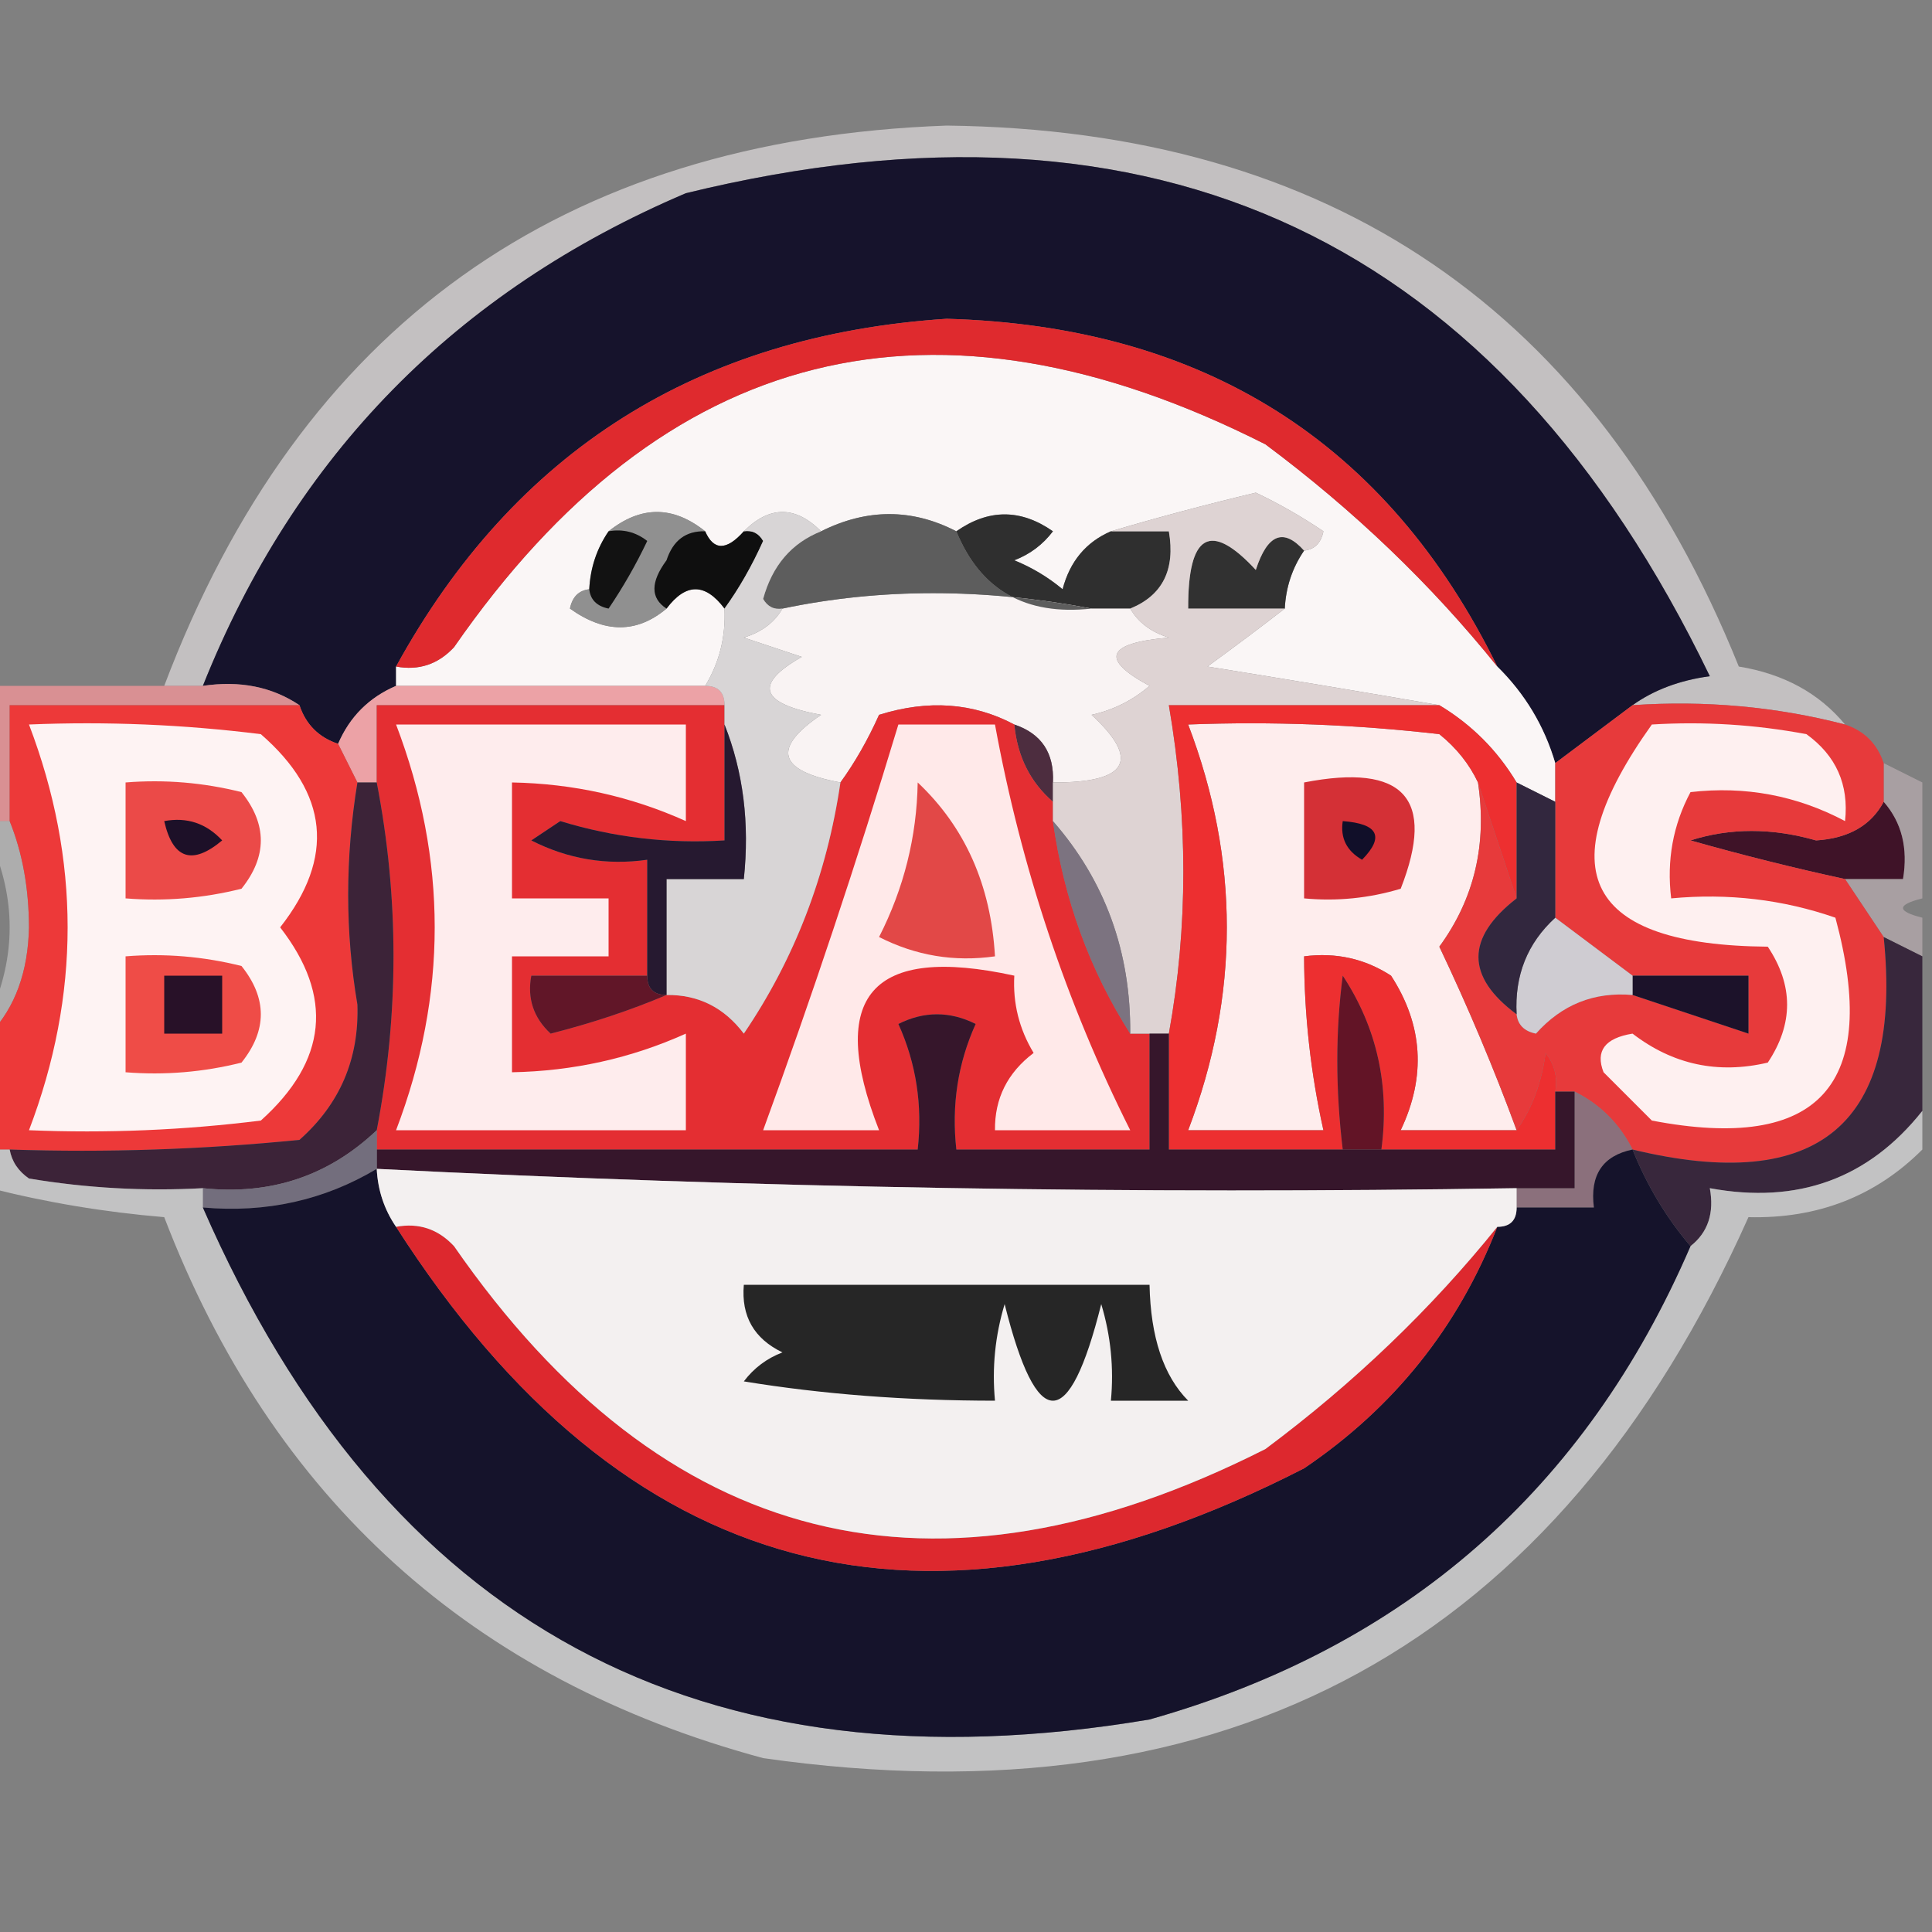 <?xml version="1.0" encoding="UTF-8"?>
<!DOCTYPE svg PUBLIC "-//W3C//DTD SVG 1.1//EN" "http://www.w3.org/Graphics/SVG/1.1/DTD/svg11.dtd">
<svg xmlns="http://www.w3.org/2000/svg" version="1.1" width="100px" height="100px" style="shape-rendering:geometricPrecision; text-rendering:geometricPrecision; image-rendering:optimizeQuality; fill-rule:evenodd; clip-rule:evenodd" xmlns:xlink="http://www.w3.org/1999/xlink">
<rect width="100%" height="100%" fill="#808080" stroke="none"/>
<g><path style="opacity:0.614" fill="#ede9eb" d="M 95.5,37.5 C 91.936,36.577 88.269,36.244 84.5,36.5C 85.609,35.71 86.942,35.21 88.5,35C 77.578,12.372 59.911,4.039 35.5,10C 23.592,15.074 15.258,23.574 10.5,35.5C 9.833,35.5 9.167,35.5 8.5,35.5C 15.543,16.889 29.043,7.223 49,6.5C 68.899,6.736 82.566,16.069 90,34.5C 92.326,34.88 94.159,35.88 95.5,37.5 Z"/></g>
<g><path style="opacity:1" fill="#16132c" d="M 84.5,36.5 C 83.167,37.5 81.833,38.5 80.5,39.5C 79.935,37.58 78.935,35.913 77.5,34.5C 71.788,22.875 62.288,16.875 49,16.5C 36.125,17.345 26.625,23.345 20.5,34.5C 20.5,34.833 20.5,35.167 20.5,35.5C 19.1,36.1 18.1,37.1 17.5,38.5C 16.5,38.167 15.833,37.5 15.5,36.5C 14.081,35.549 12.415,35.215 10.5,35.5C 15.258,23.574 23.592,15.074 35.5,10C 59.911,4.039 77.578,12.372 88.5,35C 86.942,35.21 85.609,35.71 84.5,36.5 Z"/></g>
<g><path style="opacity:1" fill="#faf6f6" d="M 77.5,34.5 C 78.935,35.913 79.935,37.58 80.5,39.5C 80.5,40.167 80.5,40.833 80.5,41.5C 79.833,41.167 79.167,40.833 78.5,40.5C 77.5,38.833 76.167,37.5 74.5,36.5C 70.647,35.834 66.647,35.167 62.5,34.5C 63.901,33.479 65.235,32.479 66.5,31.5C 66.557,30.391 66.89,29.391 67.5,28.5C 68.043,28.44 68.376,28.107 68.5,27.5C 67.372,26.738 66.205,26.071 65,25.5C 62.393,26.123 59.893,26.79 57.5,27.5C 56.21,28.058 55.377,29.058 55,30.5C 54.25,29.874 53.416,29.374 52.5,29C 53.308,28.692 53.975,28.192 54.5,27.5C 52.833,26.334 51.166,26.334 49.5,27.5C 47.208,26.314 44.874,26.314 42.5,27.5C 41.167,26.167 39.833,26.167 38.5,27.5C 37.604,28.506 36.938,28.506 36.5,27.5C 34.833,26.167 33.167,26.167 31.5,27.5C 30.89,28.391 30.557,29.391 30.5,30.5C 29.957,30.56 29.624,30.893 29.5,31.5C 31.299,32.788 32.965,32.788 34.5,31.5C 35.5,30.167 36.5,30.167 37.5,31.5C 37.567,32.959 37.234,34.292 36.5,35.5C 31.167,35.5 25.833,35.5 20.5,35.5C 20.5,35.167 20.5,34.833 20.5,34.5C 21.675,34.719 22.675,34.386 23.5,33.5C 34.36,17.83 48.36,14.33 65.5,23C 70.076,26.413 74.076,30.246 77.5,34.5 Z"/></g>
<g><path style="opacity:1" fill="#df2a2e" d="M 77.5,34.5 C 74.076,30.246 70.076,26.413 65.5,23C 48.36,14.33 34.36,17.83 23.5,33.5C 22.675,34.386 21.675,34.719 20.5,34.5C 26.625,23.345 36.125,17.345 49,16.5C 62.288,16.875 71.788,22.875 77.5,34.5 Z"/></g>
<g><path style="opacity:1" fill="#2f2f2f" d="M 57.5,27.5 C 58.5,27.5 59.5,27.5 60.5,27.5C 60.843,29.483 60.176,30.817 58.5,31.5C 57.833,31.5 57.167,31.5 56.5,31.5C 53.077,31.876 50.744,30.543 49.5,27.5C 51.166,26.334 52.833,26.334 54.5,27.5C 53.975,28.192 53.308,28.692 52.5,29C 53.416,29.374 54.25,29.874 55,30.5C 55.377,29.058 56.21,28.058 57.5,27.5 Z"/></g>
<g><path style="opacity:1" fill="#909090" d="M 31.5,27.5 C 33.167,26.167 34.833,26.167 36.5,27.5C 35.503,27.47 34.836,27.97 34.5,29C 33.665,30.131 33.665,30.964 34.5,31.5C 32.965,32.788 31.299,32.788 29.5,31.5C 29.624,30.893 29.957,30.56 30.5,30.5C 30.56,31.043 30.893,31.376 31.5,31.5C 32.262,30.372 32.929,29.205 33.5,28C 32.906,27.536 32.239,27.369 31.5,27.5 Z"/></g>
<g><path style="opacity:1" fill="#0f0f0f" d="M 36.5,27.5 C 36.938,28.506 37.604,28.506 38.5,27.5C 38.938,27.435 39.272,27.601 39.5,28C 38.915,29.302 38.248,30.469 37.5,31.5C 36.5,30.167 35.5,30.167 34.5,31.5C 33.665,30.964 33.665,30.131 34.5,29C 34.836,27.97 35.503,27.47 36.5,27.5 Z"/></g>
<g><path style="opacity:1" fill="#121212" d="M 31.5,27.5 C 32.239,27.369 32.906,27.536 33.5,28C 32.929,29.205 32.262,30.372 31.5,31.5C 30.893,31.376 30.56,31.043 30.5,30.5C 30.557,29.391 30.89,28.391 31.5,27.5 Z"/></g>
<g><path style="opacity:1" fill="#313131" d="M 67.5,28.5 C 66.89,29.391 66.557,30.391 66.5,31.5C 64.833,31.5 63.167,31.5 61.5,31.5C 61.483,27.623 62.649,26.957 65,29.5C 65.601,27.641 66.434,27.308 67.5,28.5 Z"/></g>
<g><path style="opacity:1" fill="#f9f3f3" d="M 56.5,31.5 C 57.167,31.5 57.833,31.5 58.5,31.5C 58.917,32.222 59.584,32.722 60.5,33C 57.258,33.283 56.924,34.117 59.5,35.5C 58.624,36.251 57.624,36.751 56.5,37C 59.043,39.351 58.377,40.517 54.5,40.5C 54.573,38.973 53.906,37.973 52.5,37.5C 50.372,36.371 48.038,36.204 45.5,37C 44.915,38.302 44.248,39.469 43.5,40.5C 40.269,39.902 39.936,38.736 42.5,37C 39.332,36.418 38.999,35.418 41.5,34C 40.5,33.667 39.5,33.333 38.5,33C 39.416,32.722 40.083,32.222 40.5,31.5C 45.565,30.436 50.898,30.436 56.5,31.5 Z"/></g>
<g><path style="opacity:1" fill="#5d5d5d" d="M 49.5,27.5 C 50.744,30.543 53.077,31.876 56.5,31.5C 50.898,30.436 45.565,30.436 40.5,31.5C 40.062,31.565 39.728,31.399 39.5,31C 39.974,29.271 40.974,28.105 42.5,27.5C 44.874,26.314 47.208,26.314 49.5,27.5 Z"/></g>
<g><path style="opacity:0.82" fill="#ec9397" d="M -0.5,35.5 C 2.5,35.5 5.5,35.5 8.5,35.5C 9.167,35.5 9.833,35.5 10.5,35.5C 12.415,35.215 14.081,35.549 15.5,36.5C 10.5,36.5 5.5,36.5 0.5,36.5C 0.5,38.5 0.5,40.5 0.5,42.5C 0.167,42.5 -0.167,42.5 -0.5,42.5C -0.5,40.167 -0.5,37.833 -0.5,35.5 Z"/></g>
<g><path style="opacity:1" fill="#eca2a6" d="M 20.5,35.5 C 25.833,35.5 31.167,35.5 36.5,35.5C 37.167,35.5 37.5,35.833 37.5,36.5C 31.5,36.5 25.5,36.5 19.5,36.5C 19.5,37.833 19.5,39.167 19.5,40.5C 19.167,40.5 18.833,40.5 18.5,40.5C 18.167,39.833 17.833,39.167 17.5,38.5C 18.1,37.1 19.1,36.1 20.5,35.5 Z"/></g>
<g><path style="opacity:1" fill="#feeded" d="M 76.5,40.5 C 76.98,43.685 76.314,46.519 74.5,49C 75.999,52.156 77.332,55.323 78.5,58.5C 76.5,58.5 74.5,58.5 72.5,58.5C 73.823,55.719 73.656,53.053 72,50.5C 70.644,49.62 69.144,49.286 67.5,49.5C 67.508,52.545 67.841,55.545 68.5,58.5C 66.167,58.5 63.833,58.5 61.5,58.5C 64.167,51.5 64.167,44.5 61.5,37.5C 65.846,37.334 70.179,37.501 74.5,38C 75.38,38.708 76.047,39.542 76.5,40.5 Z"/></g>
<g><path style="opacity:1" fill="#4d2d3f" d="M 52.5,37.5 C 53.906,37.973 54.573,38.973 54.5,40.5C 54.5,40.833 54.5,41.167 54.5,41.5C 53.326,40.486 52.66,39.153 52.5,37.5 Z"/></g>
<g><path style="opacity:1" fill="#e42e32" d="M 37.5,36.5 C 37.5,36.833 37.5,37.167 37.5,37.5C 37.5,39.5 37.5,41.5 37.5,43.5C 34.603,43.681 31.77,43.348 29,42.5C 28.5,42.833 28,43.167 27.5,43.5C 29.396,44.466 31.396,44.799 33.5,44.5C 33.5,46.5 33.5,48.5 33.5,50.5C 31.5,50.5 29.5,50.5 27.5,50.5C 27.281,51.675 27.614,52.675 28.5,53.5C 30.657,52.95 32.657,52.283 34.5,51.5C 36.143,51.48 37.476,52.147 38.5,53.5C 41.128,49.628 42.795,45.295 43.5,40.5C 44.248,39.469 44.915,38.302 45.5,37C 48.038,36.204 50.372,36.371 52.5,37.5C 52.66,39.153 53.326,40.486 54.5,41.5C 54.5,41.833 54.5,42.167 54.5,42.5C 55.065,46.537 56.399,50.203 58.5,53.5C 58.833,53.5 59.167,53.5 59.5,53.5C 59.5,55.5 59.5,57.5 59.5,59.5C 56.167,59.5 52.833,59.5 49.5,59.5C 49.244,57.208 49.577,55.041 50.5,53C 49.167,52.333 47.833,52.333 46.5,53C 47.423,55.041 47.756,57.208 47.5,59.5C 38.167,59.5 28.833,59.5 19.5,59.5C 19.5,59.167 19.5,58.833 19.5,58.5C 20.656,52.473 20.656,46.473 19.5,40.5C 19.5,39.167 19.5,37.833 19.5,36.5C 25.5,36.5 31.5,36.5 37.5,36.5 Z"/></g>
<g><path style="opacity:1" fill="#ffe9e9" d="M 46.5,37.5 C 48.167,37.5 49.833,37.5 51.5,37.5C 52.856,44.901 55.189,51.901 58.5,58.5C 56.167,58.5 53.833,58.5 51.5,58.5C 51.48,56.857 52.147,55.524 53.5,54.5C 52.754,53.264 52.421,51.931 52.5,50.5C 45.112,48.884 42.779,51.551 45.5,58.5C 43.5,58.5 41.5,58.5 39.5,58.5C 42.016,51.618 44.349,44.618 46.5,37.5 Z"/></g>
<g><path style="opacity:1" fill="#feeced" d="M 20.5,37.5 C 25.5,37.5 30.5,37.5 35.5,37.5C 35.5,39.167 35.5,40.833 35.5,42.5C 32.664,41.224 29.664,40.558 26.5,40.5C 26.5,42.5 26.5,44.5 26.5,46.5C 28.167,46.5 29.833,46.5 31.5,46.5C 31.5,47.5 31.5,48.5 31.5,49.5C 29.833,49.5 28.167,49.5 26.5,49.5C 26.5,51.5 26.5,53.5 26.5,55.5C 29.664,55.442 32.664,54.776 35.5,53.5C 35.5,55.167 35.5,56.833 35.5,58.5C 30.5,58.5 25.5,58.5 20.5,58.5C 23.167,51.5 23.167,44.5 20.5,37.5 Z"/></g>
<g><path style="opacity:0.355" fill="#fefffe" d="M -0.5,43.5 C -0.5,43.167 -0.5,42.833 -0.5,42.5C -0.167,42.5 0.167,42.5 0.5,42.5C 1.161,44.134 1.494,45.967 1.5,48C 1.454,50.295 0.787,52.129 -0.5,53.5C -0.5,53.167 -0.5,52.833 -0.5,52.5C 0.833,49.5 0.833,46.5 -0.5,43.5 Z"/></g>
<g><path style="opacity:1" fill="#d8d5d6" d="M 38.5,27.5 C 39.833,26.167 41.167,26.167 42.5,27.5C 40.974,28.105 39.974,29.271 39.5,31C 39.728,31.399 40.062,31.565 40.5,31.5C 40.083,32.222 39.416,32.722 38.5,33C 39.5,33.333 40.5,33.667 41.5,34C 38.999,35.418 39.332,36.418 42.5,37C 39.936,38.736 40.269,39.902 43.5,40.5C 42.795,45.295 41.128,49.628 38.5,53.5C 37.476,52.147 36.143,51.48 34.5,51.5C 34.5,49.5 34.5,47.5 34.5,45.5C 35.833,45.5 37.167,45.5 38.5,45.5C 38.806,42.615 38.473,39.948 37.5,37.5C 37.5,37.167 37.5,36.833 37.5,36.5C 37.5,35.833 37.167,35.5 36.5,35.5C 37.234,34.292 37.567,32.959 37.5,31.5C 38.248,30.469 38.915,29.302 39.5,28C 39.272,27.601 38.938,27.435 38.5,27.5 Z"/></g>
<g><path style="opacity:1" fill="#e24847" d="M 47.5,40.5 C 49.956,42.818 51.289,45.818 51.5,49.5C 49.396,49.799 47.396,49.466 45.5,48.5C 46.785,45.98 47.452,43.313 47.5,40.5 Z"/></g>
<g><path style="opacity:1" fill="#ded3d3" d="M 67.5,28.5 C 66.434,27.308 65.601,27.641 65,29.5C 62.649,26.957 61.483,27.623 61.5,31.5C 63.167,31.5 64.833,31.5 66.5,31.5C 65.235,32.479 63.901,33.479 62.5,34.5C 66.647,35.167 70.647,35.834 74.5,36.5C 69.833,36.5 65.167,36.5 60.5,36.5C 61.499,42.328 61.499,47.995 60.5,53.5C 60.167,53.5 59.833,53.5 59.5,53.5C 59.167,53.5 58.833,53.5 58.5,53.5C 58.533,49.258 57.199,45.591 54.5,42.5C 54.5,42.167 54.5,41.833 54.5,41.5C 54.5,41.167 54.5,40.833 54.5,40.5C 58.377,40.517 59.043,39.351 56.5,37C 57.624,36.751 58.624,36.251 59.5,35.5C 56.924,34.117 57.258,33.283 60.5,33C 59.584,32.722 58.917,32.222 58.5,31.5C 60.176,30.817 60.843,29.483 60.5,27.5C 59.5,27.5 58.5,27.5 57.5,27.5C 59.893,26.79 62.393,26.123 65,25.5C 66.205,26.071 67.372,26.738 68.5,27.5C 68.376,28.107 68.043,28.44 67.5,28.5 Z"/></g>
<g><path style="opacity:1" fill="#3f1328" d="M 97.5,41.5 C 98.434,42.568 98.768,43.901 98.5,45.5C 97.5,45.5 96.5,45.5 95.5,45.5C 92.853,44.927 90.187,44.26 87.5,43.5C 89.547,42.847 91.714,42.847 94,43.5C 95.681,43.392 96.848,42.725 97.5,41.5 Z"/></g>
<g><path style="opacity:1" fill="#261930" d="M 37.5,37.5 C 38.473,39.948 38.806,42.615 38.5,45.5C 37.167,45.5 35.833,45.5 34.5,45.5C 34.5,47.5 34.5,49.5 34.5,51.5C 33.833,51.5 33.5,51.167 33.5,50.5C 33.5,48.5 33.5,46.5 33.5,44.5C 31.396,44.799 29.396,44.466 27.5,43.5C 28,43.167 28.5,42.833 29,42.5C 31.77,43.348 34.603,43.681 37.5,43.5C 37.5,41.5 37.5,39.5 37.5,37.5 Z"/></g>
<g><path style="opacity:0.52" fill="#cdbcc2" d="M 97.5,39.5 C 98.167,39.833 98.833,40.167 99.5,40.5C 99.5,42.5 99.5,44.5 99.5,46.5C 98.167,46.833 98.167,47.167 99.5,47.5C 99.5,48.167 99.5,48.833 99.5,49.5C 98.833,49.167 98.167,48.833 97.5,48.5C 96.833,47.5 96.167,46.5 95.5,45.5C 96.5,45.5 97.5,45.5 98.5,45.5C 98.768,43.901 98.434,42.568 97.5,41.5C 97.5,40.833 97.5,40.167 97.5,39.5 Z"/></g>
<g><path style="opacity:1" fill="#ed3939" d="M 15.5,36.5 C 15.833,37.5 16.5,38.167 17.5,38.5C 17.833,39.167 18.167,39.833 18.5,40.5C 17.863,44.412 17.863,48.245 18.5,52C 18.592,54.814 17.592,57.147 15.5,59C 10.511,59.499 5.511,59.666 0.5,59.5C 0.167,59.5 -0.167,59.5 -0.5,59.5C -0.5,57.5 -0.5,55.5 -0.5,53.5C 0.787,52.129 1.454,50.295 1.5,48C 1.494,45.967 1.161,44.134 0.5,42.5C 0.5,40.5 0.5,38.5 0.5,36.5C 5.5,36.5 10.5,36.5 15.5,36.5 Z"/></g>
<g><path style="opacity:1" fill="#fef3f3" d="M 1.5,37.5 C 5.514,37.334 9.514,37.501 13.5,38C 17.009,41.048 17.343,44.381 14.5,48C 17.277,51.575 16.944,54.908 13.5,58C 9.514,58.499 5.514,58.666 1.5,58.5C 4.167,51.5 4.167,44.5 1.5,37.5 Z"/></g>
<g><path style="opacity:1" fill="#eb4a48" d="M 6.5,40.5 C 8.527,40.338 10.527,40.505 12.5,41C 13.833,42.667 13.833,44.333 12.5,46C 10.527,46.495 8.527,46.662 6.5,46.5C 6.5,44.5 6.5,42.5 6.5,40.5 Z"/></g>
<g><path style="opacity:1" fill="#1d1028" d="M 8.5,42.5 C 9.675,42.281 10.675,42.614 11.5,43.5C 9.948,44.798 8.948,44.465 8.5,42.5 Z"/></g>
<g><path style="opacity:1" fill="#7c7380" d="M 54.5,42.5 C 57.199,45.591 58.533,49.258 58.5,53.5C 56.399,50.203 55.065,46.537 54.5,42.5 Z"/></g>
<g><path style="opacity:1" fill="#ef4c47" d="M 6.5,49.5 C 8.527,49.338 10.527,49.505 12.5,50C 13.833,51.667 13.833,53.333 12.5,55C 10.527,55.495 8.527,55.662 6.5,55.5C 6.5,53.5 6.5,51.5 6.5,49.5 Z"/></g>
<g><path style="opacity:1" fill="#611628" d="M 33.5,50.5 C 33.5,51.167 33.833,51.5 34.5,51.5C 32.657,52.283 30.657,52.95 28.5,53.5C 27.614,52.675 27.281,51.675 27.5,50.5C 29.5,50.5 31.5,50.5 33.5,50.5 Z"/></g>
<g><path style="opacity:1" fill="#281128" d="M 8.5,50.5 C 9.5,50.5 10.5,50.5 11.5,50.5C 11.5,51.5 11.5,52.5 11.5,53.5C 10.5,53.5 9.5,53.5 8.5,53.5C 8.5,52.5 8.5,51.5 8.5,50.5 Z"/></g>
<g><path style="opacity:1" fill="#ed2f30" d="M 74.5,36.5 C 76.167,37.5 77.5,38.833 78.5,40.5C 78.5,42.5 78.5,44.5 78.5,46.5C 77.833,44.5 77.167,42.5 76.5,40.5C 76.047,39.542 75.38,38.708 74.5,38C 70.179,37.501 65.846,37.334 61.5,37.5C 64.167,44.5 64.167,51.5 61.5,58.5C 63.833,58.5 66.167,58.5 68.5,58.5C 67.841,55.545 67.508,52.545 67.5,49.5C 69.144,49.286 70.644,49.62 72,50.5C 73.656,53.053 73.823,55.719 72.5,58.5C 74.5,58.5 76.5,58.5 78.5,58.5C 79.29,57.392 79.79,56.058 80,54.5C 80.464,55.094 80.631,55.761 80.5,56.5C 80.5,57.5 80.5,58.5 80.5,59.5C 77.5,59.5 74.5,59.5 71.5,59.5C 71.937,56.193 71.27,53.193 69.5,50.5C 69.124,53.373 69.124,56.373 69.5,59.5C 66.5,59.5 63.5,59.5 60.5,59.5C 60.5,57.5 60.5,55.5 60.5,53.5C 61.499,47.995 61.499,42.328 60.5,36.5C 65.167,36.5 69.833,36.5 74.5,36.5 Z"/></g>
<g><path style="opacity:1" fill="#d43036" d="M 67.5,40.5 C 72.667,39.492 74.334,41.325 72.5,46C 70.866,46.493 69.199,46.66 67.5,46.5C 67.5,44.5 67.5,42.5 67.5,40.5 Z"/></g>
<g><path style="opacity:1" fill="#110f29" d="M 69.5,42.5 C 71.337,42.639 71.67,43.306 70.5,44.5C 69.703,44.043 69.369,43.376 69.5,42.5 Z"/></g>
<g><path style="opacity:1" fill="#e73a3b" d="M 84.5,36.5 C 88.269,36.244 91.936,36.577 95.5,37.5C 96.5,37.833 97.167,38.5 97.5,39.5C 97.5,40.167 97.5,40.833 97.5,41.5C 96.848,42.725 95.681,43.392 94,43.5C 91.714,42.847 89.547,42.847 87.5,43.5C 90.187,44.26 92.853,44.927 95.5,45.5C 96.167,46.5 96.833,47.5 97.5,48.5C 98.489,58.167 94.156,61.834 84.5,59.5C 83.833,58.167 82.833,57.167 81.5,56.5C 81.167,56.5 80.833,56.5 80.5,56.5C 80.631,55.761 80.464,55.094 80,54.5C 79.79,56.058 79.29,57.392 78.5,58.5C 77.332,55.323 75.999,52.156 74.5,49C 76.314,46.519 76.98,43.685 76.5,40.5C 77.167,42.5 77.833,44.5 78.5,46.5C 75.868,48.545 75.868,50.545 78.5,52.5C 78.56,53.043 78.893,53.376 79.5,53.5C 80.841,51.995 82.508,51.328 84.5,51.5C 86.5,52.167 88.5,52.833 90.5,53.5C 90.5,52.5 90.5,51.5 90.5,50.5C 88.5,50.5 86.5,50.5 84.5,50.5C 83.167,49.5 81.833,48.5 80.5,47.5C 80.5,45.5 80.5,43.5 80.5,41.5C 80.5,40.833 80.5,40.167 80.5,39.5C 81.833,38.5 83.167,37.5 84.5,36.5 Z"/></g>
<g><path style="opacity:1" fill="#1c122a" d="M 84.5,51.5 C 84.5,51.167 84.5,50.833 84.5,50.5C 86.5,50.5 88.5,50.5 90.5,50.5C 90.5,51.5 90.5,52.5 90.5,53.5C 88.5,52.833 86.5,52.167 84.5,51.5 Z"/></g>
<g><path style="opacity:1" fill="#cfccd2" d="M 80.5,47.5 C 81.833,48.5 83.167,49.5 84.5,50.5C 84.5,50.833 84.5,51.167 84.5,51.5C 82.508,51.328 80.841,51.995 79.5,53.5C 78.893,53.376 78.56,53.043 78.5,52.5C 78.391,50.486 79.058,48.819 80.5,47.5 Z"/></g>
<g><path style="opacity:1" fill="#32273e" d="M 78.5,40.5 C 79.167,40.833 79.833,41.167 80.5,41.5C 80.5,43.5 80.5,45.5 80.5,47.5C 79.058,48.819 78.391,50.486 78.5,52.5C 75.868,50.545 75.868,48.545 78.5,46.5C 78.5,44.5 78.5,42.5 78.5,40.5 Z"/></g>
<g><path style="opacity:1" fill="#fef0f0" d="M 85.5,37.5 C 88.187,37.336 90.854,37.503 93.5,38C 95.037,39.11 95.704,40.61 95.5,42.5C 92.999,41.174 90.332,40.674 87.5,41C 86.594,42.7 86.261,44.533 86.5,46.5C 89.448,46.223 92.281,46.556 95,47.5C 97.337,56.16 94.17,59.66 85.5,58C 84.667,57.167 83.833,56.333 83,55.5C 82.568,54.4 83.068,53.733 84.5,53.5C 86.59,55.106 88.924,55.606 91.5,55C 92.833,53 92.833,51 91.5,49C 82.082,48.923 80.082,45.089 85.5,37.5 Z"/></g>
<g><path style="opacity:1" fill="#621426" d="M 71.5,59.5 C 70.833,59.5 70.167,59.5 69.5,59.5C 69.124,56.373 69.124,53.373 69.5,50.5C 71.27,53.193 71.937,56.193 71.5,59.5 Z"/></g>
<g><path style="opacity:1" fill="#8b707c" d="M 81.5,56.5 C 82.833,57.167 83.833,58.167 84.5,59.5C 82.952,59.821 82.285,60.821 82.5,62.5C 81.167,62.5 79.833,62.5 78.5,62.5C 78.5,62.167 78.5,61.833 78.5,61.5C 79.5,61.5 80.5,61.5 81.5,61.5C 81.5,59.833 81.5,58.167 81.5,56.5 Z"/></g>
<g><path style="opacity:1" fill="#38273c" d="M 97.5,48.5 C 98.167,48.833 98.833,49.167 99.5,49.5C 99.5,52.167 99.5,54.833 99.5,57.5C 96.717,61.008 93.051,62.342 88.5,61.5C 88.737,62.791 88.404,63.791 87.5,64.5C 86.241,63.021 85.241,61.354 84.5,59.5C 94.156,61.834 98.489,58.167 97.5,48.5 Z"/></g>
<g><path style="opacity:1" fill="#3c2338" d="M 18.5,40.5 C 18.833,40.5 19.167,40.5 19.5,40.5C 20.656,46.473 20.656,52.473 19.5,58.5C 17.003,60.871 14.003,61.871 10.5,61.5C 7.482,61.665 4.482,61.498 1.5,61C 0.944,60.617 0.611,60.117 0.5,59.5C 5.511,59.666 10.511,59.499 15.5,59C 17.592,57.147 18.592,54.814 18.5,52C 17.863,48.245 17.863,44.412 18.5,40.5 Z"/></g>
<g><path style="opacity:1" fill="#36162b" d="M 59.5,53.5 C 59.833,53.5 60.167,53.5 60.5,53.5C 60.5,55.5 60.5,57.5 60.5,59.5C 63.5,59.5 66.5,59.5 69.5,59.5C 70.167,59.5 70.833,59.5 71.5,59.5C 74.5,59.5 77.5,59.5 80.5,59.5C 80.5,58.5 80.5,57.5 80.5,56.5C 80.833,56.5 81.167,56.5 81.5,56.5C 81.5,58.167 81.5,59.833 81.5,61.5C 80.5,61.5 79.5,61.5 78.5,61.5C 58.757,61.821 39.091,61.487 19.5,60.5C 19.5,60.167 19.5,59.833 19.5,59.5C 28.833,59.5 38.167,59.5 47.5,59.5C 47.756,57.208 47.423,55.041 46.5,53C 47.833,52.333 49.167,52.333 50.5,53C 49.577,55.041 49.244,57.208 49.5,59.5C 52.833,59.5 56.167,59.5 59.5,59.5C 59.5,57.5 59.5,55.5 59.5,53.5 Z"/></g>
<g><path style="opacity:1" fill="#736e7d" d="M 19.5,58.5 C 19.5,58.833 19.5,59.167 19.5,59.5C 19.5,59.833 19.5,60.167 19.5,60.5C 16.785,62.123 13.785,62.79 10.5,62.5C 10.5,62.167 10.5,61.833 10.5,61.5C 14.003,61.871 17.003,60.871 19.5,58.5 Z"/></g>
<g><path style="opacity:0.6" fill="#efeff0" d="M 99.5,57.5 C 99.5,58.167 99.5,58.833 99.5,59.5C 97.08,61.92 94.08,63.087 90.5,63C 80.624,85.108 63.624,94.441 39.5,91C 24.433,86.933 14.099,77.6 8.5,63C 5.413,62.741 2.413,62.241 -0.5,61.5C -0.5,60.833 -0.5,60.167 -0.5,59.5C -0.167,59.5 0.167,59.5 0.5,59.5C 0.611,60.117 0.944,60.617 1.5,61C 4.482,61.498 7.482,61.665 10.5,61.5C 10.5,61.833 10.5,62.167 10.5,62.5C 19.922,84.084 36.255,92.918 59.5,89C 72.738,85.26 82.072,77.093 87.5,64.5C 88.404,63.791 88.737,62.791 88.5,61.5C 93.051,62.342 96.717,61.008 99.5,57.5 Z"/></g>
<g><path style="opacity:1" fill="#15132b" d="M 84.5,59.5 C 85.241,61.354 86.241,63.021 87.5,64.5C 82.072,77.093 72.738,85.26 59.5,89C 36.255,92.918 19.922,84.084 10.5,62.5C 13.785,62.79 16.785,62.123 19.5,60.5C 19.557,61.609 19.89,62.609 20.5,63.5C 32.263,81.859 47.93,86.026 67.5,76C 72.15,72.854 75.484,68.688 77.5,63.5C 78.167,63.5 78.5,63.167 78.5,62.5C 79.833,62.5 81.167,62.5 82.5,62.5C 82.285,60.821 82.952,59.821 84.5,59.5 Z"/></g>
<g><path style="opacity:1" fill="#dd282e" d="M 20.5,63.5 C 21.675,63.281 22.675,63.614 23.5,64.5C 34.36,80.17 48.36,83.67 65.5,75C 70.076,71.587 74.076,67.754 77.5,63.5C 75.484,68.688 72.15,72.854 67.5,76C 47.93,86.026 32.263,81.859 20.5,63.5 Z"/></g>
<g><path style="opacity:1" fill="#f3f0f0" d="M 19.5,60.5 C 39.091,61.487 58.757,61.821 78.5,61.5C 78.5,61.833 78.5,62.167 78.5,62.5C 78.5,63.167 78.167,63.5 77.5,63.5C 74.076,67.754 70.076,71.587 65.5,75C 48.36,83.67 34.36,80.17 23.5,64.5C 22.675,63.614 21.675,63.281 20.5,63.5C 19.89,62.609 19.557,61.609 19.5,60.5 Z"/></g>
<g><path style="opacity:1" fill="#262626" d="M 38.5,66.5 C 45.5,66.5 52.5,66.5 59.5,66.5C 59.555,69.209 60.222,71.209 61.5,72.5C 60.167,72.5 58.833,72.5 57.5,72.5C 57.66,70.801 57.493,69.134 57,67.5C 55.333,74.167 53.667,74.167 52,67.5C 51.507,69.134 51.34,70.801 51.5,72.5C 46.887,72.498 42.554,72.164 38.5,71.5C 39.025,70.808 39.692,70.308 40.5,70C 39.027,69.29 38.36,68.124 38.5,66.5 Z"/></g>
</svg>
